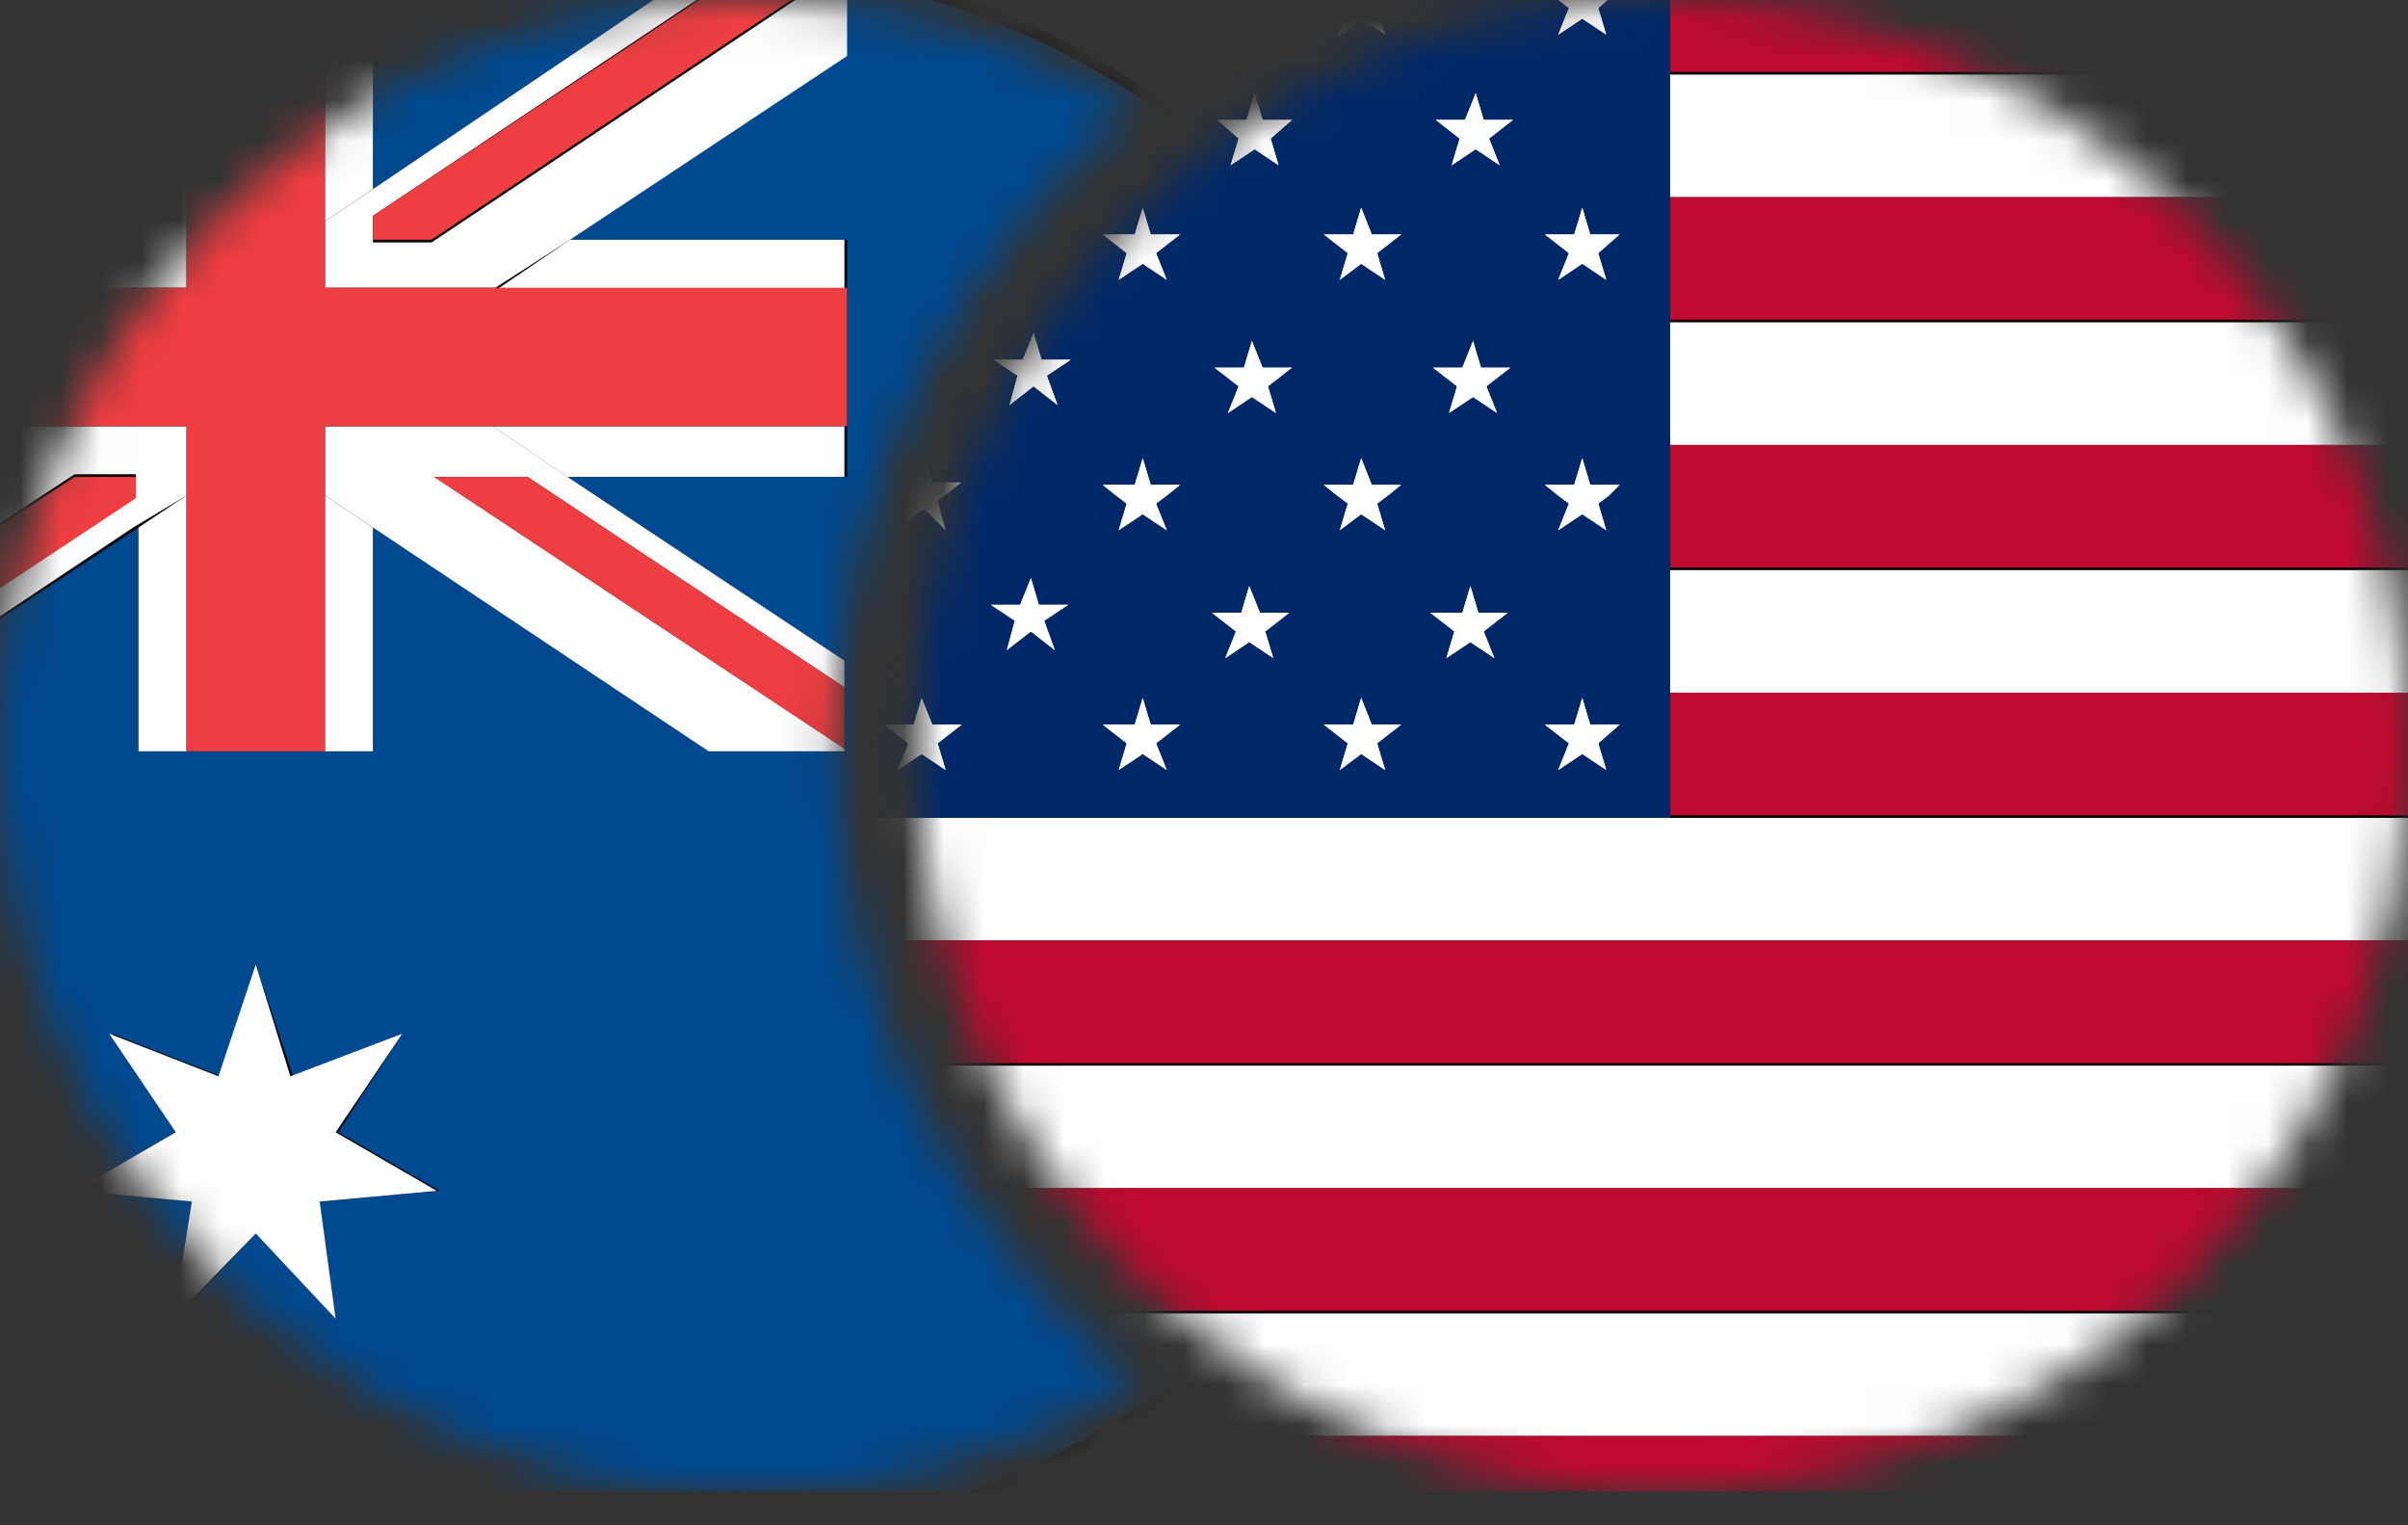<svg width="60" height="38" viewBox="0 0 60 38" fill="none" xmlns="http://www.w3.org/2000/svg">
<rect x="0" y="0" width="60" height="38" fill="#333333" stroke="none"/>
<g clip-path="url(#clip0_437_2396)">
<mask id="mask0_437_2396" style="mask-type:luminance" maskUnits="userSpaceOnUse" x="22" y="0" width="38" height="38">
<path d="M41.416 0C51.704 0 60 8.296 60 18.584C60 28.872 51.704 37.168 41.416 37.168C31.128 37.168 22.832 28.872 22.832 18.584C22.832 8.296 31.128 0 41.416 0V0Z" fill="white"/>
</mask>
<g mask="url(#mask0_437_2396)">
<path d="M41.681 39.093C52.898 39.093 61.991 30 61.991 18.783C61.991 7.567 52.898 -1.526 41.681 -1.526C30.464 -1.526 21.371 7.567 21.371 18.783C21.371 30 30.464 39.093 41.681 39.093Z" fill="black"/>
<path d="M22.168 23.429H61.128C61.393 22.434 61.526 21.372 61.593 20.376H21.703C21.77 21.372 21.902 22.434 22.168 23.429ZM24.756 29.602H58.539C59.137 28.606 59.734 27.611 60.132 26.549H23.163C23.628 27.611 24.159 28.606 24.756 29.602ZM30.995 35.774H52.367C53.761 34.911 55.022 33.849 56.15 32.721H27.212C28.34 33.849 29.601 34.845 30.995 35.774ZM52.3 1.858H30.995C29.601 2.721 28.34 3.783 27.212 4.912H56.084C54.955 3.717 53.694 2.721 52.3 1.858Z" fill="white"/>
<path d="M23.163 26.483H60.199C60.597 25.487 60.929 24.491 61.194 23.43H22.168C22.433 24.491 22.765 25.487 23.163 26.483ZM27.212 32.655H56.084C57.013 31.726 57.809 30.664 58.539 29.602H24.756C25.486 30.664 26.283 31.726 27.212 32.655ZM41.681 38.828C45.597 38.828 49.247 37.699 52.367 35.775H30.995C34.048 37.699 37.699 38.828 41.681 38.828ZM22.168 14.137H61.128C60.862 13.075 60.531 12.014 60.132 11.084H23.163C22.765 12.08 22.433 13.075 22.168 14.137ZM21.637 18.784C21.637 19.314 21.637 19.846 21.703 20.31H61.659C61.725 19.779 61.725 19.314 61.725 18.784C61.725 18.253 61.725 17.722 61.659 17.257H21.703C21.637 17.788 21.637 18.253 21.637 18.784ZM27.212 4.912C26.283 5.841 25.486 6.903 24.756 7.965H58.539C57.809 6.837 57.013 5.841 56.084 4.912H27.212ZM41.681 -1.261C37.765 -1.261 34.115 -0.132 30.995 1.792H52.367C49.247 -0.132 45.597 -1.261 41.681 -1.261Z" fill="#BF0A30"/>
<path d="M21.703 17.257H61.659C61.593 16.195 61.393 15.199 61.194 14.204H22.168C21.902 15.199 21.77 16.195 21.703 17.257ZM23.163 11.084H60.199C59.734 10.022 59.203 8.96 58.606 8.031H24.756C24.159 8.96 23.628 10.022 23.163 11.084Z" fill="white"/>
<path d="M41.615 -1.261C30.53 -1.261 21.57 7.699 21.57 18.784C21.57 19.314 21.57 19.846 21.637 20.376H41.615V-1.261Z" fill="#002868"/>
<path d="M22.832 11.881C22.832 11.947 22.765 12.014 22.765 12.08L22.832 11.881ZM22.633 12.545C22.566 12.744 22.5 12.943 22.433 13.209L22.633 12.545ZM23.562 19.182L22.964 18.784L22.367 19.182L22.633 18.518L22.035 18.054H22.765L22.964 17.39L23.23 18.054H23.96L23.363 18.518L23.562 19.182ZM26.283 16.195L25.686 15.731L25.088 16.195L25.287 15.465L24.69 15.067H25.42L25.686 14.403L25.885 15.067H26.615L26.017 15.465L26.283 16.195ZM26.084 9.359L26.349 10.089L25.752 9.624L25.155 10.089L25.354 9.359L24.756 8.961H25.486L25.752 8.297L25.951 8.961H26.681L26.084 9.359ZM29.071 19.182L28.473 18.784L27.876 19.182L28.075 18.518L27.478 18.054H28.274L28.473 17.39L28.672 18.054H29.402L28.805 18.518L29.071 19.182ZM29.071 12.346L28.805 12.545L29.071 13.209L28.473 12.81L27.876 13.209L28.075 12.545L27.809 12.346L27.478 12.08H28.274L28.473 11.416L28.672 12.08H29.402L29.071 12.346ZM28.805 6.306L29.071 6.97L28.473 6.571L27.876 6.97L28.075 6.306L27.478 5.841H28.274L28.473 5.177L28.672 5.841H29.402L28.805 6.306ZM31.725 16.394L31.128 15.996L30.531 16.394L30.796 15.731L30.199 15.266H30.929L31.128 14.602L31.394 15.266H32.124L31.526 15.731L31.725 16.394ZM31.593 9.624L31.792 10.288L31.194 9.89L30.597 10.288L30.863 9.624L30.265 9.16H30.995L31.194 8.496L31.46 9.16H32.19L31.593 9.624ZM31.659 3.452L31.858 4.116L31.261 3.717L30.663 4.116L30.863 3.452L30.332 2.987H31.062L31.261 2.324L31.46 2.987H32.19L31.659 3.452ZM34.513 19.182L33.916 18.784L33.385 19.182L33.584 18.518L32.986 18.054H33.717L33.916 17.39L34.181 18.054H34.911L34.314 18.518L34.513 19.182ZM34.579 12.346L34.314 12.545L34.513 13.209L33.916 12.81L33.385 13.209L33.584 12.545L33.318 12.346L32.986 12.08H33.717L33.916 11.416L34.181 12.08H34.911L34.579 12.346ZM34.314 6.306L34.513 6.97L33.916 6.571L33.385 6.97L33.584 6.306L32.986 5.841H33.717L33.916 5.177L34.181 5.841H34.911L34.314 6.306ZM37.234 16.394L36.637 15.996L36.04 16.394L36.239 15.731L35.641 15.266H36.438L36.637 14.602L36.836 15.266H37.566L36.969 15.731L37.234 16.394ZM37.035 9.624L37.301 10.288L36.703 9.89L36.106 10.288L36.305 9.624L35.708 9.16H36.438L36.703 8.496L36.902 9.16H37.633L37.035 9.624ZM37.102 3.452L37.367 4.116L36.77 3.717L36.172 4.116L36.371 3.452L35.774 2.987H36.504L36.77 2.324L36.969 2.987H37.699L37.102 3.452ZM40.022 19.182L39.425 18.784L38.827 19.182L39.093 18.518L38.495 18.054H39.225L39.425 17.39L39.624 18.054H40.354L39.823 18.518L40.022 19.182ZM40.088 12.346L39.823 12.545L40.022 13.209L39.425 12.81L38.827 13.209L39.093 12.545L38.827 12.346L38.495 12.08H39.225L39.425 11.416L39.624 12.08H40.354L40.088 12.346ZM39.823 6.306L40.022 6.97L39.425 6.571L38.827 6.97L39.093 6.306L38.495 5.841H39.225L39.425 5.177L39.624 5.841H40.354L39.823 6.306ZM39.823 0.2L40.022 0.863L39.425 0.465L38.827 0.863L39.093 0.2L38.495 -0.265H39.225L39.425 -0.929L39.624 -0.265H40.354L39.823 0.2ZM33.916 0.465L34.513 0.863L34.314 0.2L34.38 0.133C34.048 0.266 33.783 0.399 33.451 0.531L33.318 0.93L33.916 0.465Z" fill="white"/>
<path d="M33.916 5.177L33.717 5.841H32.987L33.584 6.306L33.385 6.969L33.916 6.571L34.513 6.969L34.314 6.306L34.911 5.841H34.181L33.916 5.177ZM33.916 11.416L33.717 12.08H32.987L33.319 12.345L33.584 12.544L33.385 13.208L33.916 12.81L34.513 13.208L34.314 12.544L34.58 12.345L34.911 12.08H34.181L33.916 11.416ZM34.181 18.053L33.916 17.39L33.717 18.053H32.987L33.584 18.518L33.385 19.182L33.916 18.783L34.513 19.182L34.314 18.518L34.911 18.053H34.181ZM28.473 5.177L28.274 5.841H27.478L28.075 6.306L27.876 6.969L28.473 6.571L29.071 6.969L28.805 6.306L29.403 5.841H28.672L28.473 5.177ZM28.473 11.416L28.274 12.08H27.478L27.81 12.345L28.075 12.544L27.876 13.208L28.473 12.81L29.071 13.208L28.805 12.544L29.071 12.345L29.403 12.08H28.672L28.473 11.416ZM28.672 18.053L28.473 17.39L28.274 18.053H27.478L28.075 18.518L27.876 19.182L28.473 18.783L29.071 19.182L28.805 18.518L29.403 18.053H28.672ZM22.367 13.208C22.434 13.208 22.434 13.208 22.367 13.208ZM22.965 11.416L22.832 11.881C22.898 11.748 22.965 11.615 22.965 11.416Z" fill="white"/>
<path d="M23.562 13.209L23.363 12.478L23.628 12.279L23.96 12.014H23.23L23.031 11.35L22.832 11.748L22.765 11.947C22.699 12.08 22.699 12.213 22.633 12.346L22.433 13.009V13.076L23.031 12.678L23.562 13.209ZM23.23 18.054L22.964 17.39L22.765 18.054H22.035L22.633 18.518L22.367 19.182L22.964 18.784L23.562 19.182L23.363 18.518L23.96 18.054H23.23ZM36.703 8.496L36.438 9.16H35.708L36.305 9.624L36.106 10.288L36.703 9.89L37.301 10.288L37.035 9.624L37.633 9.16H36.902L36.703 8.496ZM36.836 15.266L36.637 14.602L36.438 15.266H35.641L36.239 15.731L36.04 16.394L36.637 15.996L37.234 16.394L36.969 15.731L37.566 15.266H36.836ZM31.194 8.496L30.995 9.16H30.265L30.863 9.624L30.597 10.288L31.194 9.89L31.792 10.288L31.593 9.624L32.19 9.16H31.46L31.194 8.496ZM31.394 15.266L31.128 14.602L30.929 15.266H30.199L30.796 15.731L30.531 16.394L31.128 15.996L31.725 16.394L31.526 15.731L32.124 15.266H31.394ZM25.752 8.297L25.486 8.961H24.756L25.354 9.359L25.155 10.089L25.752 9.624L26.349 10.089L26.084 9.359L26.681 8.961H25.951L25.752 8.297ZM25.885 15.067L25.686 14.403L25.42 15.067H24.69L25.287 15.465L25.088 16.195L25.686 15.731L26.283 16.195L26.017 15.465L26.615 15.067H25.885ZM39.425 5.177L39.225 5.841H38.495L39.093 6.306L38.827 6.97L39.425 6.571L40.022 6.97L39.823 6.306L40.354 5.841H39.624L39.425 5.177ZM31.261 2.324L31.062 2.987H30.332L30.863 3.452L30.663 4.116L31.261 3.717L31.858 4.116L31.659 3.452L32.19 2.987H31.46L31.261 2.324ZM36.77 2.324L36.504 2.987H35.774L36.371 3.452L36.172 4.116L36.77 3.717L37.367 4.116L37.102 3.452L37.699 2.987H36.969L36.77 2.324ZM39.425 -0.929L39.225 -0.265H38.495L39.093 0.2L38.827 0.863L39.425 0.465L40.022 0.863L39.823 0.2L40.354 -0.265H39.624L39.425 -0.929ZM39.425 11.416L39.225 12.08H38.495L38.827 12.346L39.093 12.545L38.827 13.209L39.425 12.81L40.022 13.209L39.823 12.545L40.088 12.346L40.354 12.08H39.624L39.425 11.416ZM39.624 18.054L39.425 17.39L39.225 18.054H38.495L39.093 18.518L38.827 19.182L39.425 18.784L40.022 19.182L39.823 18.518L40.354 18.054H39.624Z" fill="white"/>
</g>
<mask id="mask1_437_2396" style="mask-type:luminance" maskUnits="userSpaceOnUse" x="0" y="0" width="29" height="38">
<path d="M20.841 18.584C20.841 12.212 23.761 6.504 28.274 2.721C25.487 0.996 22.168 0 18.584 0C8.296 0 0 8.296 0 18.584C0 28.872 8.296 37.168 18.584 37.168C22.168 37.168 25.487 36.173 28.274 34.447C23.761 30.664 20.841 24.956 20.841 18.584V18.584Z" fill="white"/>
</mask>
<g mask="url(#mask1_437_2396)">
<path d="M17.68 38.29C28.454 38.02 36.969 29.068 36.699 18.294C36.429 7.521 27.476 -0.994 16.703 -0.724C5.929 -0.455 -2.586 8.498 -2.316 19.272C-2.046 30.045 6.906 38.56 17.68 38.29Z" fill="black"/>
<path d="M37.368 18.717C37.368 29.668 28.474 38.562 17.523 38.562C6.572 38.562 -2.322 29.668 -2.322 18.717C-2.322 7.765 6.572 -1.128 17.523 -1.128C28.474 -1.128 37.368 7.765 37.368 18.717Z" fill="black"/>
<path d="M21.041 -0.531V1.394L14.204 5.973H21.107V11.881H14.138L21.041 16.46V18.717H17.656L9.293 13.142V18.717H3.452V13.142L-1.99 16.726C-2.057 17.389 -2.057 18.053 -2.057 18.717C-2.057 29.535 6.704 38.297 17.523 38.297C28.342 38.297 37.103 29.535 37.103 18.717C37.103 9.093 30.2 1.128 21.041 -0.531ZM8.364 32.854L6.373 30.73L4.381 32.854L4.78 29.934L1.859 29.668L4.381 28.208L2.788 25.752L5.51 26.814L6.373 24.027L7.302 26.814L10.023 25.752L8.43 28.208L10.952 29.668L7.965 29.934L8.364 32.854ZM29.404 18.385L28.408 17.323L27.412 18.385L27.611 16.991L26.218 16.858L27.479 16.128L26.682 14.934L28.01 15.465L28.474 14.071L28.939 15.465L30.266 14.934L29.47 16.128L30.731 16.858L29.204 16.991L29.404 18.385ZM17.523 -0.863C14.603 -0.863 11.815 -0.199 9.293 0.929V4.712L17.656 -0.863H17.523Z" fill="#004990"/>
<path d="M12.345 7.235H21.04V5.973H14.203L12.345 7.235ZM8.097 12.345V18.717H9.292V13.142L8.097 12.345ZM14.137 11.88H21.04V10.62H12.278L14.137 11.88ZM9.292 4.712V0.929L8.097 1.527V5.509L9.292 4.712ZM4.646 3.916C4.314 4.248 3.982 4.58 3.65 4.845L4.646 5.509V3.916ZM-0.332 10.62C-0.465 10.819 -0.531 11.084 -0.664 11.283L0.398 10.62H-0.332ZM3.451 13.142V18.717H4.646V12.345L3.451 13.142Z" fill="white"/>
<path d="M12.28 10.62H8.098V12.345L9.293 13.142L17.656 18.717H21.041V18.65L10.819 11.88H13.143L21.041 17.124V16.46L14.138 11.88L12.28 10.62ZM4.647 5.509L3.651 4.845C2.921 5.575 2.258 6.372 1.66 7.168H4.647V5.509ZM8.098 5.509V7.168H12.346L14.204 5.973L21.107 1.394V-0.531C20.974 -0.531 20.842 -0.597 20.709 -0.597L10.753 6.04H9.293V5.376L18.651 -0.863C18.32 -0.863 17.988 -0.863 17.656 -0.929L9.293 4.712L8.098 5.509ZM4.647 12.345V10.62H0.399L-0.663 11.283C-1.061 12.212 -1.327 13.142 -1.592 14.071L1.859 11.814H3.386V12.345L-1.924 15.863C-1.99 16.128 -1.99 16.394 -2.057 16.726L3.319 13.142L4.647 12.345Z" fill="white"/>
<path d="M4.646 10.619V18.717H8.097V10.619H21.106V7.168H8.097V1.526C6.836 2.19 5.708 2.987 4.646 3.916V7.168H1.659C0.863 8.23 0.199 9.358 -0.332 10.619H4.646Z" fill="#EF3E42"/>
<path d="M10.819 11.881L21.041 18.651V17.124L13.143 11.881H10.819ZM9.293 5.973H10.753L20.709 -0.664C20.045 -0.796 19.381 -0.863 18.718 -0.863L9.293 5.376V5.973ZM3.452 11.881H1.859L-1.592 14.137C-1.725 14.735 -1.857 15.332 -1.924 15.929L3.386 12.412V11.881H3.452Z" fill="#EF3E42"/>
<path d="M8.364 28.208L10.023 25.752L7.235 26.814L6.373 24.027L5.443 26.814L2.722 25.752L4.381 28.208L1.859 29.668L4.78 29.934L4.315 32.854L6.373 30.73L8.364 32.854L7.966 29.934L10.886 29.668L8.364 28.208ZM29.404 16.128L30.2 14.934L28.873 15.465L28.408 14.071L28.01 15.465L26.616 14.934L27.413 16.128L26.218 16.858L27.612 16.991L27.413 18.385L28.408 17.389L29.404 18.385L29.204 16.991L30.665 16.858L29.404 16.128Z" fill="white"/>
</g>
</g>
<defs>
<clipPath id="clip0_437_2396">
<rect width="60" height="37.168" fill="white"/>
</clipPath>
</defs>
</svg>
